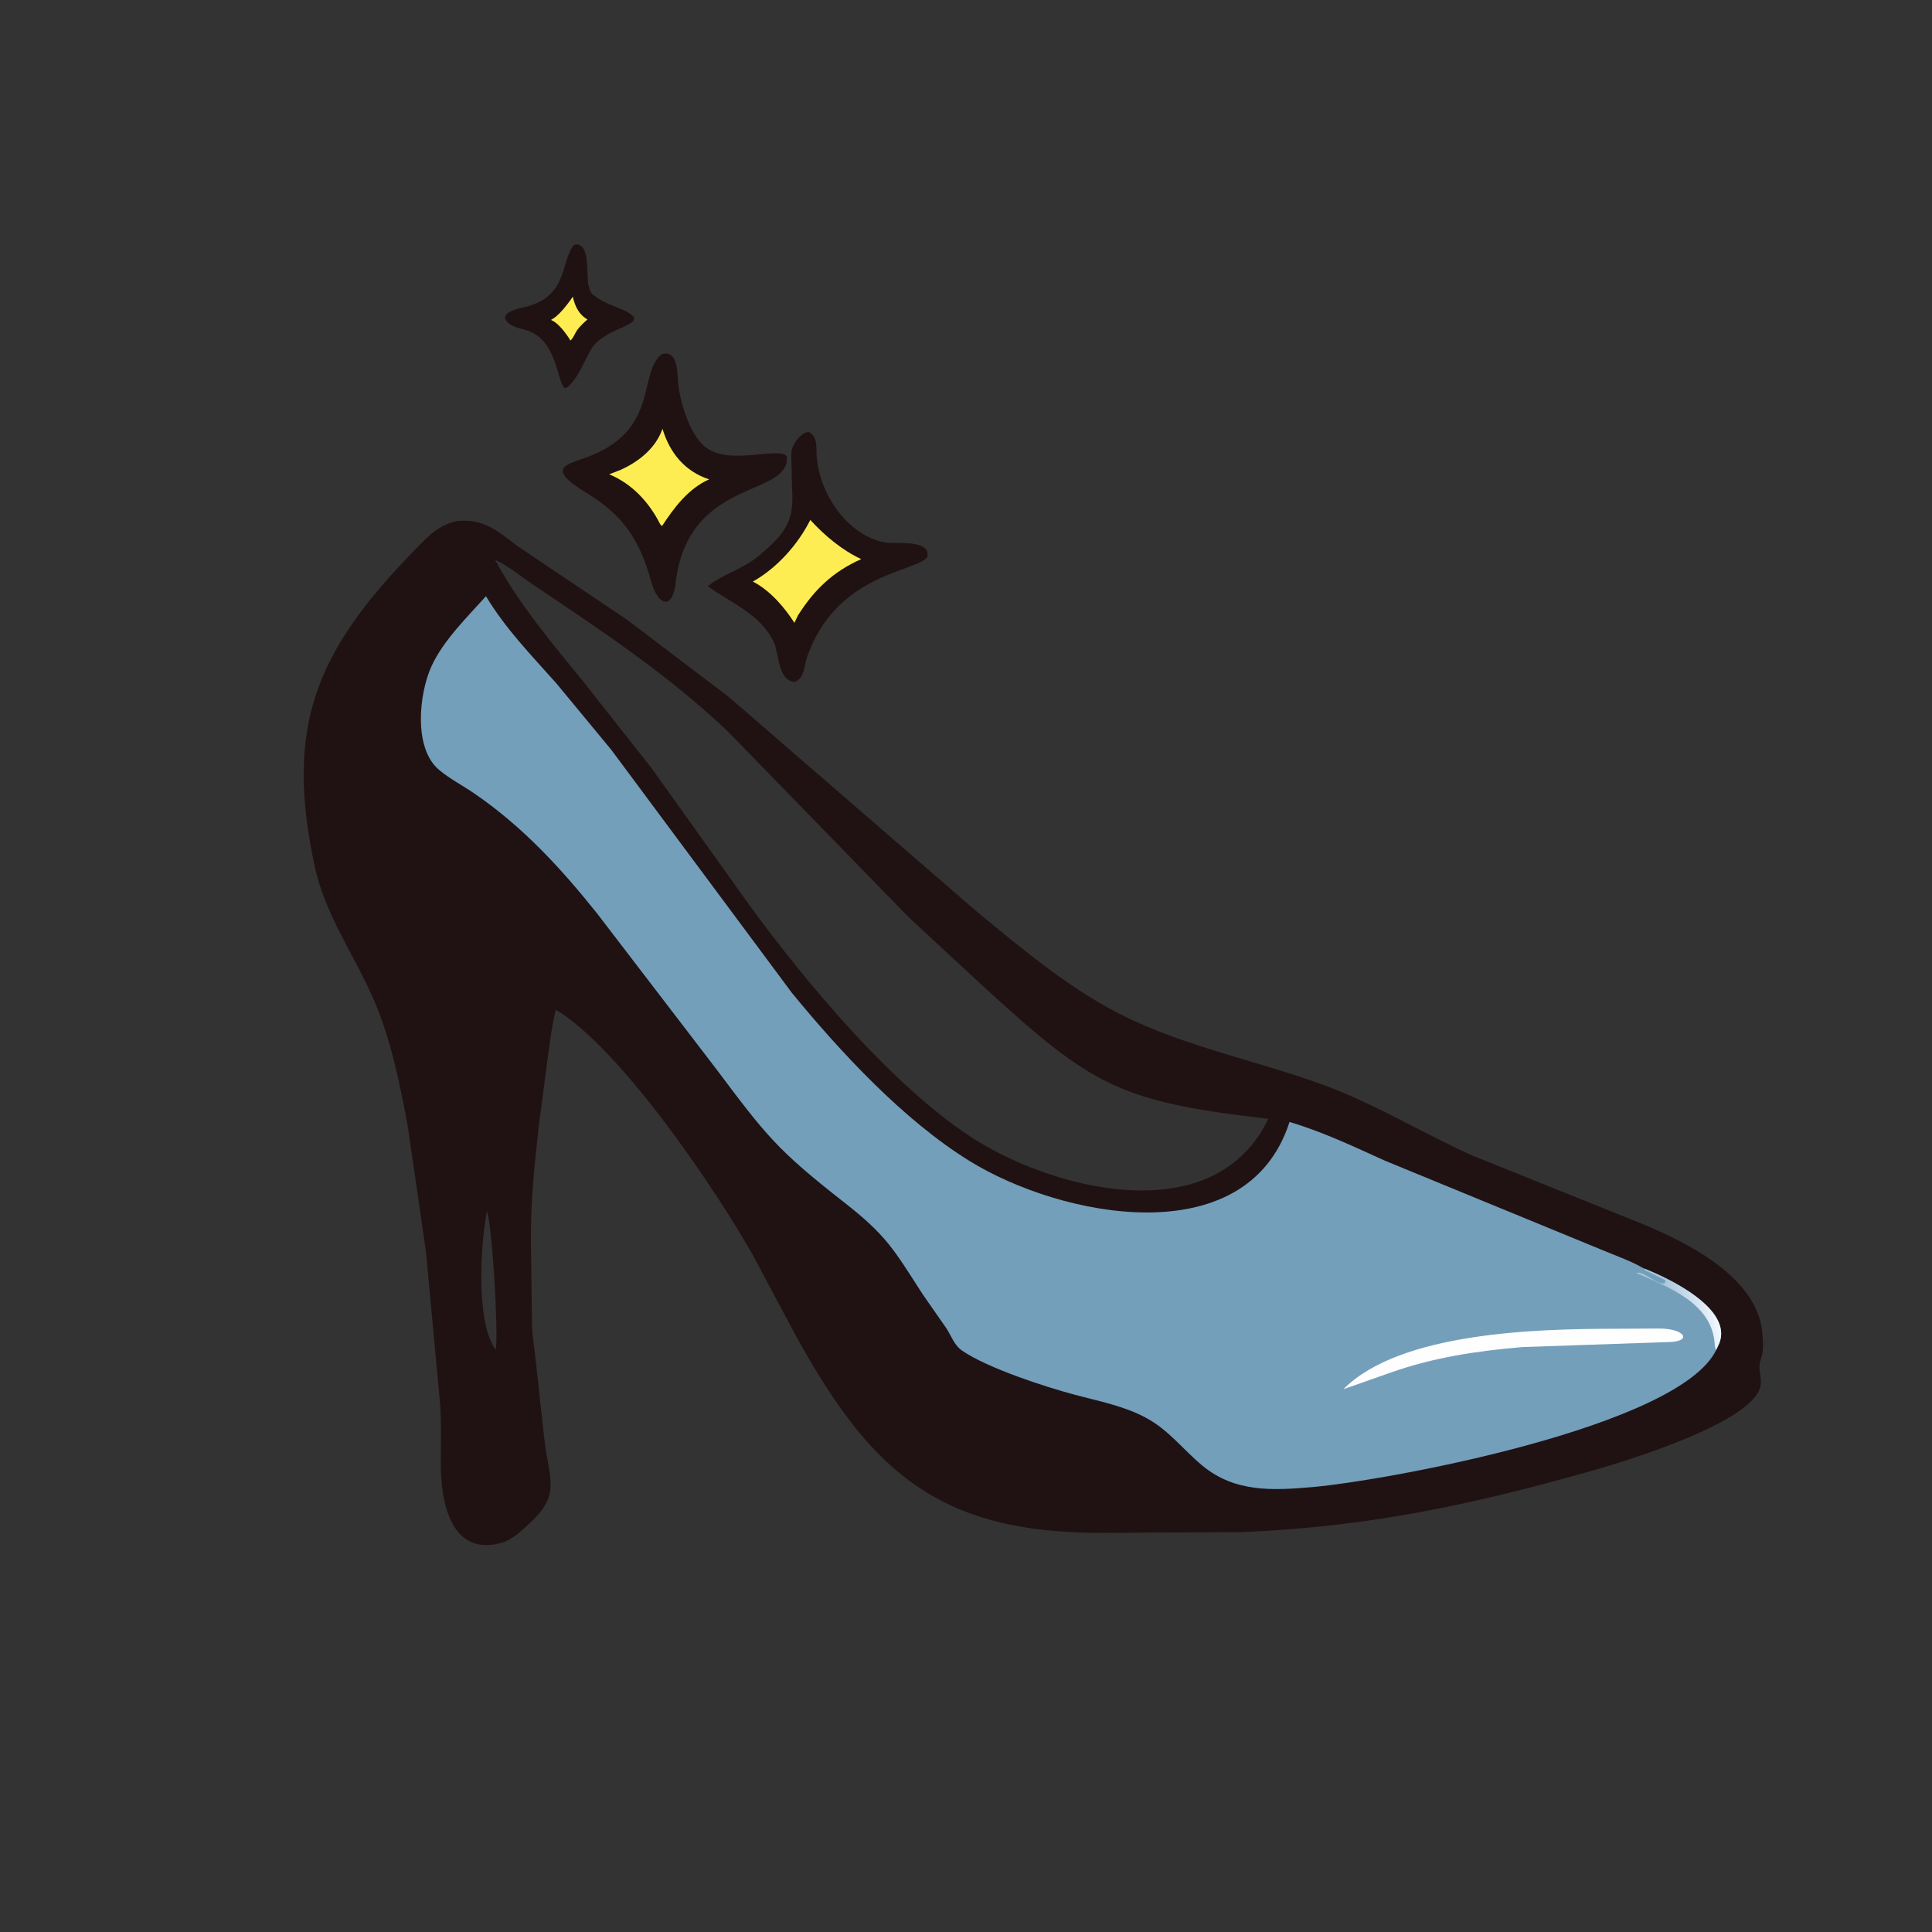 <svg version="1.1" xmlns="http://www.w3.org/2000/svg" style="display: block;" viewBox="0 0 2048 2048" width="640" height="640">
<rect x="0" y="0" width="2048" height="2048" fill="#333333" stroke="none"/>
<defs>
	<linearGradient id="Gradient1" gradientUnits="userSpaceOnUse" x1="1768.66" y1="1394.33" x2="1818.7" y2="1387.34">
		<stop class="stop0" offset="0" stop-opacity="1" stop-color="rgb(169,198,220)"/>
		<stop class="stop1" offset="1" stop-opacity="1" stop-color="rgb(239,246,253)"/>
	</linearGradient>
</defs>
<path transform="translate(0,0)" fill="rgb(32,18,19)" d="M 608.4 259.5 C 626.718 255.157 621.015 293.017 623.871 302.671 L 624.24 303.855 C 625.231 307.279 625.754 309.932 628.588 312.317 L 629.5 313.047 C 639.117 320.96 650.183 323.762 661.232 328.899 C 694.96 344.58 641.767 344.737 626.782 369.993 C 619.375 382.478 612.712 401.413 601.429 410.5 L 598.983 411.621 C 591.276 407.563 591.346 369.488 567.737 354.603 L 566.261 353.694 C 558.368 348.703 547.041 348.547 540.197 343.365 C 524.081 331.162 553.564 326.253 558 325.097 C 602.203 313.57 593.786 277.978 608.4 259.5 z"/>
<path transform="translate(0,0)" fill="rgb(253,237,83)" d="M 607.232 314.458 L 607.474 315.578 C 609.545 324.536 613.594 332.95 621.508 337.913 L 622.729 338.658 C 618.751 342.153 614.91 345.643 611.78 349.945 C 609.996 352.397 606.803 360.159 604.5 360.906 L 603.235 358.593 C 577.83 320.416 576.577 359.372 607.232 314.458 z"/>
<path transform="translate(0,0)" fill="rgb(32,18,19)" d="M 854.002 458.5 L 857.5 457.998 C 866.683 463.019 865.097 472.764 865.583 481.971 C 867.715 522.368 898.45 568.796 939.527 575.191 C 949.54 576.749 986.181 571.394 983.186 590 C 974.465 606.295 885.251 606.065 854.7 699.037 C 852.641 707.683 851.812 719.962 842 723.02 C 824.309 720.337 826.155 693.977 820.506 681.377 C 807.031 651.32 775.029 639.469 750.193 621.35 C 766.972 608.123 787.946 603.108 804.653 588.939 C 833.059 564.849 841.9 552.577 839.649 517.79 L 838.947 490.216 C 838.93 485.195 838.21 478.198 840.372 473.575 L 840.916 472.5 C 844.104 465.952 847.51 461.928 854.002 458.5 z"/>
<path transform="translate(0,0)" fill="rgb(253,237,83)" d="M 858.937 551.154 C 873.992 567.607 892.653 583.268 912.956 592.682 C 883.077 605.916 863.199 624.954 845.842 652.412 L 842.129 660.25 C 831.616 643.848 817.111 626.938 799.788 617.41 L 798.095 616.49 C 823.769 601.978 845.793 577.325 858.937 551.154 z"/>
<path transform="translate(0,0)" fill="rgb(32,18,19)" d="M 701.444 375.5 C 719.98 370.026 717.658 398.339 719.131 409 C 721.821 428.469 730.852 459.055 746.5 472.832 C 771.389 494.746 823.714 473 834.125 483.5 L 834.127 488 C 830.27 527.067 726.628 508.541 715.706 622.032 C 710.844 647.826 696.535 639.245 690.388 616.796 C 678.472 573.281 660.979 546.471 622.899 523.287 C 572.9 492.846 604.593 492.839 631 481.095 C 697.873 451.353 676.922 394.126 701.444 375.5 z"/>
<path transform="translate(0,0)" fill="rgb(253,237,83)" d="M 702.27 454.5 C 709.855 479.742 725.647 499.61 751.71 508.139 C 729.606 518.002 714.607 538.003 701.72 557.703 L 699.776 555.612 C 688.186 532.524 669.966 512.725 645.75 502.788 L 657.859 498.08 C 676.763 489.562 694.344 475.742 701.773 455.869 L 702.27 454.5 z"/>
<path transform="translate(0,0)" fill="rgb(32,18,19)" d="M 484.269 552.329 L 485.425 552.213 C 512.888 549.645 527.694 562.996 548.632 578.917 L 664.48 656.768 L 772.955 739.126 L 1033.68 964.834 C 1084.7 1006.77 1137.22 1051.49 1197.37 1079.94 C 1262.97 1110.98 1335.15 1125.24 1403.02 1150.13 C 1458.23 1170.38 1508.21 1201.42 1561.78 1225.33 L 1740.51 1297.21 C 1788.59 1317.07 1863.42 1353.91 1868.25 1413.65 C 1868.96 1422.42 1869.69 1432.5 1866.56 1440.9 C 1862.89 1450.72 1867.5 1458.15 1866.45 1467.77 C 1862.17 1507.05 1720.86 1549.58 1689.76 1558.43 C 1561.16 1594.99 1451.95 1618.38 1317.16 1624.09 L 1229.93 1624.53 C 1194.65 1624.54 1158.53 1626.12 1123.38 1623.31 C 977.267 1613 912.642 1540.45 843.939 1416.5 L 797.632 1329.7 C 759.742 1262.52 658.139 1111.42 589.149 1070.31 C 585.302 1085.48 583.532 1100.77 581.319 1116.21 L 571.277 1192.37 C 566.456 1236.25 562.829 1269.25 562.738 1313.99 L 564.044 1408.5 C 564.645 1418.31 566.413 1428.08 567.386 1437.86 L 577.327 1528 C 582.146 1567 593.871 1584.18 563.806 1612.44 C 554.491 1621.19 543.519 1632.42 530.747 1635.75 C 477.092 1649.77 467.436 1590.72 467.259 1553 C 467.154 1530.71 468.192 1507.51 466.253 1485.31 L 451.5 1326.6 L 432.425 1195.01 C 423.977 1149.22 414.283 1100.81 395.464 1058.08 C 374.548 1010.59 344.644 969.796 333.519 918.031 C 302.111 771.885 333.493 692.253 437.255 585.48 C 451.538 570.783 463.425 556.794 484.269 552.329 z M 524.821 593.469 C 550.18 640.628 585.038 681.605 618.66 722.948 L 690.765 814.375 L 793.884 958.749 C 853.423 1040.34 943.546 1148.69 1028.5 1204.75 C 1100.24 1252.09 1237.92 1293.2 1312.36 1228.67 C 1326.55 1216.33 1336.25 1202.9 1344.43 1186.05 C 1186.7 1167.62 1158.33 1152.04 1041.53 1044.85 L 962.947 972.039 L 771.5 775.314 C 719.584 726.176 662.486 685.366 603.328 645.55 L 561.984 617.617 C 549.982 609.285 538.154 599.53 524.821 593.469 z M 516.217 1283.92 C 509.331 1318.54 504.532 1398.68 523.99 1428.5 L 525.64 1430.5 C 528.319 1407.34 521.609 1300.11 516.217 1283.92 z"/>
<path transform="translate(0,0)" fill="rgb(115,159,187)" d="M 1819.31 1430.9 C 1780.17 1512.46 1470.23 1569.5 1390.71 1576.41 C 1349.1 1580.03 1309 1582.08 1274.73 1553.76 C 1253.78 1536.44 1239.16 1515.9 1214.37 1502.69 C 1190.95 1490.21 1165.23 1485.41 1139.84 1478.64 C 1108.48 1470.29 1047.5 1450.59 1019.89 1431.75 C 1011.34 1425.91 1008.28 1415.56 1002.67 1407.27 L 978.201 1372.16 C 947.276 1324.26 940.023 1309.87 894.687 1274.44 C 823.867 1219.09 811.92 1203.4 759.495 1133.52 L 633.107 968.498 C 594.401 920.054 554.258 876.419 502.837 841.131 C 490.627 832.751 476.551 825.501 465.288 815.98 C 437.991 792.905 444.257 735.09 457.332 706.388 C 469.827 678.957 495.09 654.386 515.148 632.014 C 536.213 666.954 562.782 694.026 589.771 724.377 L 648.065 794.909 L 839.32 1052.33 C 891.094 1115.52 957.695 1187.31 1027.59 1230.6 C 1124.37 1290.55 1320.58 1329.77 1366.52 1190.61 L 1366.93 1189.32 C 1401.86 1199.67 1434.78 1215.28 1467.87 1230.29 L 1700.95 1326.11 C 1714.55 1331.76 1729.74 1337.09 1742.36 1344.53 C 1770.52 1355.43 1837.16 1387.81 1822.42 1424.19 L 1819.31 1430.9 z"/>
<path transform="translate(0,0)" fill="url(#Gradient1)" d="M 1742.36 1344.53 C 1770.52 1355.43 1837.16 1387.81 1822.42 1424.19 L 1819.31 1430.9 C 1817.45 1428.46 1817.69 1424.71 1817.36 1421.75 C 1812.86 1380.79 1768.02 1364.15 1735.01 1349.64 L 1735.5 1349 C 1744.28 1348.79 1755.68 1361.59 1764.46 1360.47 L 1765.51 1357.25 L 1749.51 1349.25 C 1747.97 1348.45 1746.58 1347.79 1744.94 1347.23 L 1742.36 1344.53 z"/>
<path transform="translate(0,0)" fill="rgb(254,254,254)" d="M 1709.68 1408.54 L 1757.52 1408.29 C 1787.16 1407.96 1794.2 1422.61 1768.11 1422.65 L 1614.17 1427.93 C 1565.74 1432.01 1520.29 1438.76 1474.26 1454.95 L 1424.06 1472.62 C 1484.32 1411.77 1631.21 1408.78 1709.68 1408.54 z"/>
</svg>
